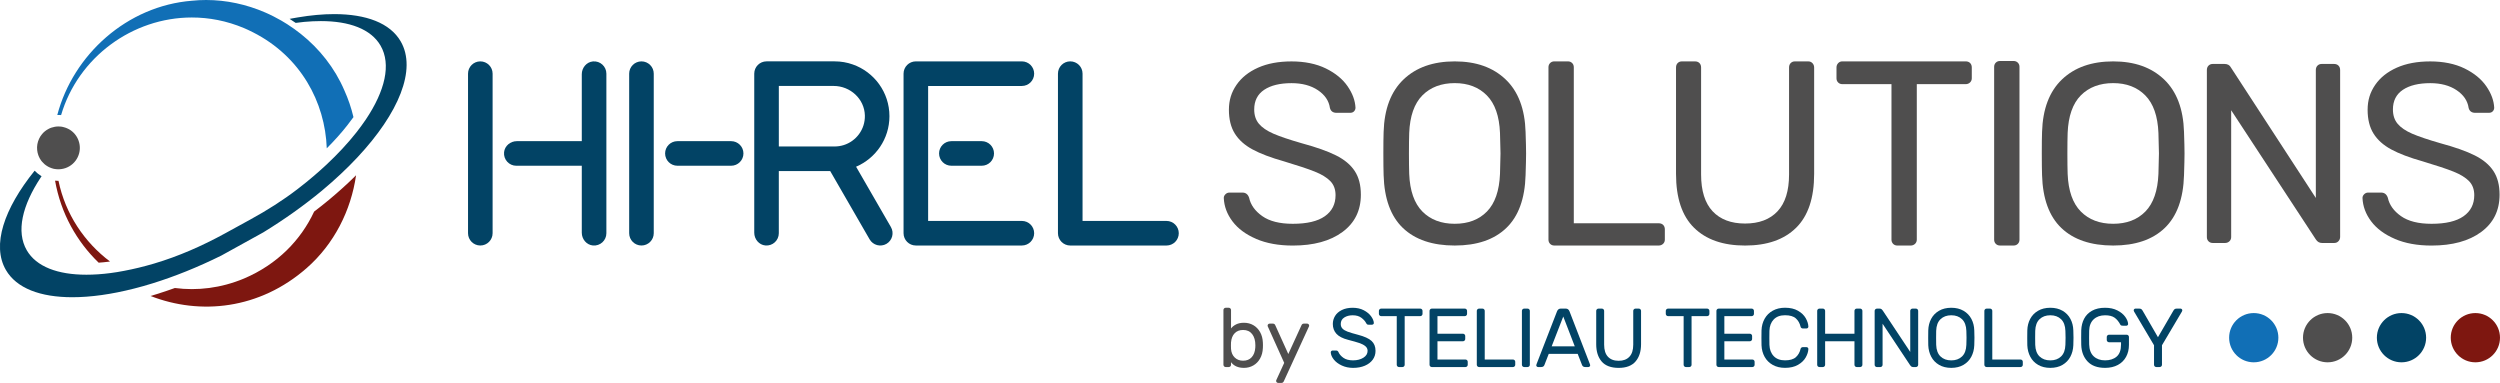 <?xml version="1.0" encoding="UTF-8"?>
<svg id="Ebene_2" data-name="Ebene 2" xmlns="http://www.w3.org/2000/svg" viewBox="0 0 1621.22 248.31">
  <defs>
    <style>
      .cls-1 {
        fill: #4f4e4e;
      }

      .cls-2 {
        fill: #7e1710;
      }

      .cls-3 {
        fill: #4f4e4e;
      }

      .cls-4 {
        fill: #024365;
      }

      .cls-5 {
        fill: #116fb6;
      }
    </style>
  </defs>
  <g id="Ebene_1-2" data-name="Ebene 1">
    <g>
      <path class="cls-4" d="M1573.31,218.99c0,8.82-7.15,15.97-15.97,15.97s-15.97-7.15-15.97-15.97,7.15-15.97,15.97-15.97,15.97,7.15,15.97,15.97"/>
      <path class="cls-2" d="M101.32,190.83c4.01-1.25,8.02-2.59,12.08-4.06,14.55,1.89,29.92.1,44.84-6.15,21.75-9.24,36.89-25.03,45.46-43.39,3.34-2.54,6.6-5.13,9.76-7.75,6.2-5.18,12.06-10.46,17.44-15.82-3.29,22.87-14.22,44.54-31.93,60.1-30.66,26.95-69.22,30.74-101.35,18.18,1.24-.35,2.47-.72,3.71-1.12M37.88,117.27h.05c4.46,21.57,16.81,39.83,33.4,52.31-.2.05-.42.07-.65.1-2.29.3-4.53.52-6.7.67-14.2-13.73-24.49-31.86-28.27-53.18.72.07,1.45.1,2.17.1"/>
      <path class="cls-5" d="M195.05,21.97c12.13,9.64,22.02,22.12,28.22,36.54,2.57,5.66,4.53,11.48,5.95,17.44-1.27,1.77-2.62,3.56-4.04,5.36-3.86,4.93-8.32,9.89-13.28,14.87-1.05-30.04-16.99-59.61-47.83-75.23-1.07-.55-2.14-1.1-3.26-1.59-.85-.4-1.72-.77-2.59-1.15-11.21-4.71-22.64-6.87-33.83-6.87-38.46,0-73.73,25.78-84.77,63.29-.82-.08-1.64-.1-2.47-.05C47.44,35.5,82.31,3.79,124.58.47c3.04-.32,6.08-.47,9.12-.47,13.13,0,26.18,2.86,38.24,8.07,1.87.82,3.71,1.67,5.53,2.61,1.69.85,3.34,1.74,4.98,2.69,1.3.72,2.56,1.49,3.81,2.32,1.54.97,3.06,2.02,4.56,3.09,1.45,1.02,2.84,2.07,4.23,3.19"/>
      <path class="cls-4" d="M22.48,110.7c1.19,1.25,2.54,2.37,4.04,3.29.15.1.3.17.45.27-.15.22-.3.45-.45.67-12.16,18.33-16.14,35.3-9.17,47.35,6.2,10.71,20.15,15.87,38.68,15.87,4.91,0,10.14-.35,15.62-1.07,2.89-.37,5.83-.85,8.87-1.45,6.23-1.17,12.73-2.74,19.45-4.73,15.94-4.73,31.21-11.48,45.78-19.45l16.81-9.22c10.64-5.83,20.92-12.31,30.56-19.73,3.64-2.79,7.15-5.63,10.49-8.49,1.37-1.17,2.71-2.34,4.01-3.51,1.39-1.22,2.74-2.44,4.06-3.69,7.42-6.95,13.92-13.95,19.38-20.87,1.1-1.4,2.14-2.77,3.14-4.14,1.07-1.45,2.07-2.84,3.01-4.26,12.48-18.58,16.62-35.8,9.57-47.97-6.23-10.71-20.15-15.89-38.71-15.89-3.46,0-7.07.18-10.84.52-1.79.17-3.64.4-5.48.65-1.15-.77-2.32-1.57-3.51-2.32-.15-.1-.3-.2-.45-.3,1.79-.35,3.59-.67,5.33-.94,8.39-1.42,16.32-2.14,23.61-2.14,20.67,0,36.22,5.75,43.14,17.73,10.51,18.18-1.3,46.51-28,75.08-6.83,7.3-14.6,14.6-23.21,21.77-11.28,9.34-24.04,18.46-37.94,26.98l-27.37,15.12h-.03c-15.14,7.5-30.07,13.47-44.24,17.88-4.08,1.27-8.12,2.42-12.06,3.41-14.62,3.74-28.2,5.63-40.1,5.63-20.67,0-36.22-5.75-43.14-17.74-9.17-15.92-1.3-39.53,18.68-64.31"/>
      <path class="cls-1" d="M24.1,97.29c.1,1.1.35,2.19.72,3.26.13.35.28.72.42,1.05.37.85.82,1.64,1.35,2.37.05.07.12.18.17.25.17.22.35.45.55.67.97,1.15,2.12,2.14,3.44,2.91.22.15.42.27.65.37.18.1.35.2.52.27.45.22.92.4,1.4.57.42.15.87.27,1.32.4.15.03.27.05.42.1h.02c.52.1,1.07.17,1.62.22,1.05.1,2.09.05,3.11-.1.92-.12,1.82-.35,2.71-.65,3.49-1.24,6.3-3.76,7.9-7.12,1.59-3.34,1.79-7.1.55-10.59-1.07-3.09-3.16-5.6-5.9-7.27-.3-.17-.62-.35-.95-.5-.07-.05-.18-.07-.25-.12-.75-.37-1.52-.65-2.32-.85-.7-.22-1.4-.35-2.12-.45h-.2c-.45-.05-.9-.07-1.34-.07h-.07c-.77,0-1.57.07-2.34.22-.75.13-1.49.33-2.22.57-.62.22-1.22.47-1.79.8-1.64.85-3.09,1.99-4.23,3.41-.75.87-1.37,1.84-1.87,2.91-1.09,2.32-1.54,4.83-1.27,7.35"/>
      <path class="cls-5" d="M1477.5,218.99c0,8.82-7.15,15.97-15.97,15.97s-15.97-7.15-15.97-15.97,7.15-15.97,15.97-15.97,15.97,7.15,15.97,15.97"/>
      <path class="cls-1" d="M1525.4,218.99c0,8.82-7.15,15.97-15.97,15.97s-15.97-7.15-15.97-15.97,7.15-15.97,15.97-15.97,15.97,7.15,15.97,15.97"/>
      <path class="cls-2" d="M1621.22,218.99c0,8.82-7.15,15.97-15.97,15.97s-15.97-7.15-15.97-15.97,7.15-15.97,15.97-15.97,15.97,7.15,15.97,15.97"/>
      <path class="cls-1" d="M814.59,154.91c-6.69-2.87-11.8-6.66-15.34-11.36-3.54-4.7-5.42-9.76-5.64-15.18,0-.88.36-1.69,1.08-2.4.72-.72,1.58-1.08,2.57-1.08h8.46c2.1,0,3.54,1.11,4.31,3.32.99,4.64,3.84,8.63,8.54,11.94,4.7,3.32,11.3,4.98,19.82,4.98,9.18,0,16.09-1.63,20.73-4.89,4.64-3.26,6.97-7.82,6.97-13.68,0-3.76-1.14-6.8-3.4-9.12-2.27-2.32-5.61-4.37-10.03-6.14-4.42-1.77-11.06-3.98-19.9-6.63-8.62-2.43-15.48-5.03-20.57-7.8-5.09-2.76-8.9-6.19-11.44-10.28-2.55-4.09-3.82-9.23-3.82-15.42s1.63-11.33,4.89-16.09c3.26-4.75,7.93-8.48,14.01-11.2,6.08-2.71,13.32-4.06,21.73-4.06s16.03,1.52,22.22,4.56c6.19,3.04,10.89,6.88,14.1,11.53,3.21,4.64,4.92,9.29,5.14,13.93,0,.89-.31,1.66-.91,2.32-.61.66-1.47,1-2.57,1h-8.79c-2.32,0-3.76-1.05-4.31-3.15-.67-4.64-3.26-8.48-7.8-11.53-4.54-3.04-10.23-4.56-17.08-4.56-7.52,0-13.43,1.44-17.75,4.31-4.31,2.88-6.47,7.13-6.47,12.77,0,3.76,1.02,6.86,3.07,9.29,2.05,2.43,5.17,4.56,9.37,6.39,4.2,1.82,10.34,3.9,18.41,6.22,9.4,2.54,16.81,5.17,22.22,7.88,5.42,2.71,9.45,6.08,12.11,10.12,2.66,4.04,3.98,9.15,3.98,15.34,0,10.28-3.98,18.35-11.94,24.21-7.96,5.86-18.69,8.79-32.18,8.79-9.18,0-17.11-1.44-23.8-4.31"/>
      <path class="cls-1" d="M909.78,147.86c-7.91-7.57-12.08-18.99-12.52-34.25-.11-3.32-.17-8.02-.17-14.1s.05-10.72.17-13.93c.44-14.93,4.76-26.29,12.94-34.08,8.18-7.8,19.24-11.69,33.17-11.69s24.82,3.9,33.01,11.69c8.18,7.8,12.49,19.16,12.94,34.08.22,6.41.33,11.06.33,13.93s-.11,7.46-.33,14.1c-.44,15.26-4.62,26.68-12.52,34.25-7.91,7.58-19.05,11.36-33.42,11.36s-25.68-3.79-33.59-11.36M964.27,137.16c5.19-5.31,8.01-13.43,8.46-24.38.22-6.63.33-11.05.33-13.27,0-2.43-.11-6.86-.33-13.27-.44-10.95-3.29-19.07-8.54-24.38-5.25-5.31-12.19-7.96-20.82-7.96s-15.73,2.65-20.98,7.96c-5.25,5.31-8.1,13.44-8.54,24.38-.11,3.21-.17,7.63-.17,13.27s.06,9.95.17,13.27c.44,10.95,3.29,19.07,8.54,24.38,5.25,5.31,12.24,7.96,20.98,7.96s15.7-2.65,20.9-7.96"/>
      <path class="cls-1" d="M1005.24,158.14c-.72-.72-1.08-1.63-1.08-2.74V43.62c0-1.1.36-2.02,1.08-2.74.72-.72,1.63-1.08,2.74-1.08h8.79c1.1,0,2.01.36,2.74,1.08.72.72,1.08,1.63,1.08,2.74v101.17h55.06c1.22,0,2.18.36,2.9,1.08.72.72,1.08,1.69,1.08,2.9v6.63c0,1.11-.39,2.02-1.16,2.74-.78.72-1.72,1.08-2.82,1.08h-67.67c-1.11,0-2.02-.36-2.74-1.08"/>
      <path class="cls-1" d="M1098.57,147.7c-7.8-7.68-11.69-19.32-11.69-34.91V43.79c0-1.22.36-2.18,1.08-2.9.72-.72,1.63-1.08,2.74-1.08h8.46c1.22,0,2.18.36,2.9,1.08.72.72,1.08,1.69,1.08,2.9v69.33c0,10.61,2.49,18.57,7.46,23.88,4.98,5.31,12,7.96,21.06,7.96s16.09-2.65,21.06-7.96c4.98-5.31,7.46-13.27,7.46-23.88V43.79c0-1.22.36-2.18,1.08-2.9.72-.72,1.63-1.08,2.74-1.08h8.63c1.1,0,2.01.39,2.74,1.16.72.78,1.08,1.72,1.08,2.82v69c0,15.59-3.9,27.23-11.69,34.91-7.8,7.69-18.83,11.53-33.09,11.53s-25.29-3.84-33.09-11.53"/>
      <path class="cls-1" d="M1227.68,158.14c-.72-.72-1.08-1.63-1.08-2.74V54.57h-31.84c-1.11,0-2.02-.36-2.74-1.08-.72-.72-1.08-1.63-1.08-2.74v-6.97c0-1.1.36-2.04,1.08-2.82.72-.77,1.63-1.16,2.74-1.16h79.94c1.22,0,2.18.36,2.9,1.08.72.72,1.08,1.69,1.08,2.9v6.97c0,1.11-.39,2.02-1.16,2.74-.77.72-1.71,1.08-2.82,1.08h-31.68v100.84c0,1.11-.39,2.02-1.16,2.74-.78.72-1.72,1.08-2.82,1.08h-8.62c-1.11,0-2.02-.36-2.74-1.08"/>
      <path class="cls-1" d="M1294.26,158.14c-.72-.72-1.08-1.63-1.08-2.74V43.37c0-1.1.36-2.02,1.08-2.74.72-.72,1.63-1.08,2.74-1.08h8.79c1.1,0,2.01.36,2.74,1.08.72.72,1.08,1.63,1.08,2.74v112.03c0,1.11-.36,2.02-1.08,2.74-.72.72-1.63,1.08-2.74,1.08h-8.79c-1.11,0-2.02-.36-2.74-1.08"/>
      <path class="cls-1" d="M1336.77,147.86c-7.91-7.57-12.08-18.99-12.52-34.25-.11-3.32-.17-8.02-.17-14.1s.05-10.72.17-13.93c.44-14.93,4.76-26.29,12.94-34.08,8.18-7.8,19.24-11.69,33.17-11.69s24.82,3.9,33.01,11.69c8.18,7.8,12.49,19.16,12.94,34.08.22,6.41.33,11.06.33,13.93s-.11,7.46-.33,14.1c-.44,15.26-4.62,26.68-12.52,34.25-7.91,7.58-19.05,11.36-33.42,11.36s-25.68-3.79-33.59-11.36M1391.26,137.16c5.19-5.31,8.01-13.43,8.46-24.38.22-6.63.33-11.05.33-13.27,0-2.43-.11-6.86-.33-13.27-.44-10.95-3.29-19.07-8.54-24.38-5.25-5.31-12.19-7.96-20.82-7.96s-15.73,2.65-20.98,7.96c-5.25,5.31-8.1,13.44-8.54,24.38-.11,3.21-.17,7.63-.17,13.27s.06,9.95.17,13.27c.44,10.95,3.29,19.07,8.54,24.38,5.25,5.31,12.24,7.96,20.98,7.96s15.7-2.65,20.9-7.96"/>
      <path class="cls-1" d="M1432.21,156.49c-.72-.72-1.08-1.63-1.08-2.74V45.45c0-1.22.36-2.18,1.08-2.9.72-.72,1.63-1.08,2.74-1.08h7.63c1.99,0,3.37.77,4.15,2.32l55.06,84.59V45.45c0-1.22.36-2.18,1.08-2.9s1.63-1.08,2.74-1.08h7.96c1.22,0,2.18.36,2.9,1.08.72.72,1.08,1.69,1.08,2.9v108.14c0,1.11-.36,2.05-1.08,2.82-.72.78-1.63,1.16-2.74,1.16h-7.96c-1.66,0-2.99-.77-3.98-2.32l-54.9-83.76v82.26c0,1.11-.39,2.02-1.16,2.74-.77.72-1.71,1.08-2.82,1.08h-7.96c-1.11,0-2.02-.36-2.74-1.08"/>
      <path class="cls-1" d="M1553.03,154.91c-6.69-2.87-11.8-6.66-15.34-11.36-3.54-4.7-5.42-9.76-5.64-15.18,0-.88.36-1.69,1.08-2.4.72-.72,1.58-1.08,2.57-1.08h8.46c2.1,0,3.54,1.11,4.31,3.32.99,4.64,3.84,8.63,8.54,11.94,4.7,3.32,11.3,4.98,19.82,4.98,9.18,0,16.09-1.63,20.73-4.89,4.64-3.26,6.97-7.82,6.97-13.68,0-3.76-1.14-6.8-3.4-9.12-2.27-2.32-5.61-4.37-10.03-6.14-4.42-1.77-11.06-3.98-19.9-6.63-8.62-2.43-15.48-5.03-20.57-7.8-5.09-2.76-8.9-6.19-11.44-10.28-2.55-4.09-3.82-9.23-3.82-15.42s1.63-11.33,4.89-16.09c3.26-4.75,7.93-8.48,14.01-11.2,6.08-2.71,13.32-4.06,21.73-4.06s16.03,1.52,22.22,4.56c6.19,3.04,10.89,6.88,14.1,11.53,3.21,4.64,4.92,9.29,5.14,13.93,0,.89-.31,1.66-.91,2.32-.61.66-1.47,1-2.57,1h-8.79c-2.32,0-3.76-1.05-4.31-3.15-.67-4.64-3.26-8.48-7.8-11.53-4.54-3.04-10.23-4.56-17.08-4.56-7.52,0-13.43,1.44-17.75,4.31-4.31,2.88-6.47,7.13-6.47,12.77,0,3.76,1.02,6.86,3.07,9.29,2.05,2.43,5.17,4.56,9.37,6.39,4.2,1.82,10.34,3.9,18.41,6.22,9.4,2.54,16.81,5.17,22.22,7.88,5.42,2.71,9.45,6.08,12.11,10.12,2.66,4.04,3.98,9.15,3.98,15.34,0,10.28-3.98,18.35-11.94,24.21-7.96,5.86-18.69,8.79-32.18,8.79-9.18,0-17.11-1.44-23.8-4.31"/>
      <path class="cls-4" d="M311.48,39.8c-4.4,0-7.97,3.57-7.97,7.97v103.47c0,4.4,3.57,7.97,7.97,7.97s7.97-3.57,7.97-7.97V47.77c0-4.4-3.57-7.97-7.97-7.97Z"/>
      <path class="cls-4" d="M415.98,39.8c-4.4,0-7.97,3.57-7.97,7.97v103.47c0,4.4,3.57,7.97,7.97,7.97s7.97-3.57,7.97-7.97V47.77c0-4.4-3.57-7.97-7.97-7.97Z"/>
      <path class="cls-4" d="M384.47,39.84c-4.14.4-7.19,4.12-7.19,8.28v43.42h-42.12c-4.16,0-7.88,3.04-8.28,7.19-.45,4.75,3.27,8.76,7.94,8.76h42.46v43.42c0,4.16,3.04,7.88,7.19,8.28,4.76.45,8.76-3.27,8.76-7.93V47.77c0-4.66-4-8.39-8.76-7.94Z"/>
      <path class="cls-4" d="M474.14,91.54h-34.86c-4.4,0-7.97,3.57-7.97,7.97s3.57,7.97,7.97,7.97h34.86c4.4,0,7.97-3.57,7.97-7.97s-3.57-7.97-7.97-7.97Z"/>
      <path class="cls-4" d="M670.64,47.77c0-4.4-3.57-7.97-7.97-7.97h-63.26s-5.5,0-5.5,0c-4.4,0-7.97,3.57-7.97,7.97v103.47c0,4.4,3.57,7.97,7.97,7.97h68.76c4.4,0,7.97-3.57,7.97-7.97s-3.57-7.97-7.97-7.97h-60.79V55.75h60.79c4.4,0,7.97-3.57,7.97-7.97Z"/>
      <path class="cls-4" d="M756.43,143.27h-54.41V47.77c0-2.21-.89-4.2-2.33-5.65-1.45-1.43-3.46-2.33-5.65-2.33-4.39,0-7.97,3.57-7.97,7.98v103.47c0,4.41,3.57,7.98,7.97,7.98h62.4c2.2,0,4.2-.89,5.65-2.33,1.45-1.45,2.33-3.46,2.33-5.65,0-4.39-3.57-7.97-7.98-7.97Z"/>
      <path class="cls-4" d="M616.94,91.54c-4.4,0-7.97,3.57-7.97,7.97s3.57,7.97,7.97,7.97h19.7c4.4,0,7.97-3.57,7.97-7.97s-3.57-7.97-7.97-7.97h-19.7Z"/>
      <path class="cls-4" d="M555.16,108.11c12.71-5.43,21.63-18.04,21.63-32.75,0-15.51-9.92-28.71-23.78-33.56-3.68-1.31-7.64-2.01-11.78-2.01h-44.14c-4.4,0-7.97,3.57-7.97,7.97v103.15c0,4.17,3.06,7.89,7.21,8.27,4.75.44,8.72-3.29,8.72-7.95v-40.3h33.33l25.56,44.29c2.21,3.81,7.08,5.12,10.89,2.93,3.81-2.2,5.12-7.08,2.93-10.89l-22.6-39.15ZM547.08,94.1c-1.86.58-3.81.89-5.84.89h-36.18v-39.25h35.55c10.76,0,19.99,8.38,20.25,19.14.22,9.03-5.65,16.7-13.78,19.23Z"/>
      <path class="cls-3" d="M819.01,223.89c0,.83-.02,1.43-.05,1.79-.11,2.6-.71,4.87-1.81,6.82-1.1,1.95-2.56,3.45-4.38,4.49-1.82,1.05-3.85,1.57-6.08,1.57-3.75,0-6.54-1.23-8.38-3.68v1.68c0,.4-.14.74-.43,1.03-.29.29-.63.43-1.03.43h-2c-.4,0-.74-.14-1.03-.43-.29-.29-.43-.63-.43-1.03v-35.52c0-.4.14-.74.43-1.03.29-.29.63-.43,1.03-.43h2c.4,0,.74.14,1.03.43.29.29.43.63.43,1.03v11.96c.79-1.05,1.88-1.92,3.27-2.63,1.39-.7,3.09-1.06,5.11-1.06,2.27,0,4.31.52,6.11,1.57,1.8,1.05,3.25,2.54,4.35,4.47,1.1,1.93,1.7,4.2,1.81,6.79.04.36.05.94.05,1.73ZM811.71,231.66c1.37-1.5,2.14-3.56,2.33-6.2.04-.36.05-.87.05-1.52,0-3.07-.69-5.49-2.08-7.28-1.39-1.79-3.34-2.68-5.87-2.68-2.27,0-4.09.7-5.46,2.11-1.37,1.41-2.16,3.38-2.38,5.9-.04.36-.05,1.07-.05,2.11s.02,1.81.05,2.17c.18,2.35.98,4.21,2.41,5.58,1.42,1.37,3.23,2.06,5.43,2.06,2.34,0,4.2-.75,5.57-2.25Z"/>
      <path class="cls-3" d="M831.07,248.31h-2.22c-.36,0-.67-.13-.92-.38-.25-.25-.38-.56-.38-.92,0-.14.02-.27.05-.38l5.19-11.31-10.71-23.77c-.04-.11-.05-.23-.05-.38,0-.36.13-.67.38-.92.25-.25.56-.38.92-.38h2.22c.72,0,1.24.43,1.57,1.3l8.33,18.41,8.43-18.41c.32-.87.85-1.3,1.57-1.3h2.22c.36,0,.67.13.92.38s.38.56.38.92c0,.14-.02.27-.05.38l-16.27,35.46c-.33.87-.85,1.3-1.57,1.3Z"/>
      <path class="cls-4" d="M890.59,210.22c-.25.23-.54.35-.86.35h-2.22c-.43,0-.76-.08-.97-.24s-.45-.48-.7-.95c-.58-1.12-1.58-2.22-3-3.3-1.42-1.08-3.31-1.62-5.65-1.62-2.16,0-3.99.49-5.49,1.46-1.5.97-2.24,2.36-2.24,4.17,0,1.23.37,2.23,1.11,3,.74.78,1.86,1.44,3.35,2,1.5.56,3.76,1.24,6.79,2.03,4.11,1.08,7.02,2.41,8.73,3.98,1.71,1.57,2.57,3.71,2.57,6.42,0,2.17-.6,4.08-1.81,5.74-1.21,1.66-2.91,2.96-5.11,3.9s-4.74,1.41-7.62,1.41c-2.67,0-5.1-.51-7.3-1.52-2.2-1.01-3.93-2.3-5.19-3.87-1.26-1.57-1.93-3.13-2-4.68,0-.33.12-.6.35-.84.23-.23.51-.35.84-.35h2.22c.4,0,.72.08.97.24.25.16.49.48.7.95.58,1.3,1.63,2.49,3.16,3.57,1.53,1.08,3.61,1.62,6.24,1.62s4.86-.57,6.68-1.71c1.82-1.14,2.73-2.63,2.73-4.47,0-1.19-.48-2.19-1.43-3-.96-.81-2.26-1.5-3.92-2.06-1.66-.56-4.09-1.25-7.3-2.08-3.5-.9-6.02-2.21-7.57-3.92s-2.33-3.83-2.33-6.36c0-1.88.49-3.61,1.46-5.2.97-1.59,2.43-2.87,4.38-3.84,1.95-.97,4.29-1.46,7.03-1.46s5.14.53,7.19,1.6,3.64,2.37,4.76,3.92c1.12,1.55,1.71,2.98,1.78,4.28.04.33-.07.6-.33.84Z"/>
      <path class="cls-4" d="M922.06,200.56c.29.29.43.63.43,1.03v1.95c0,.4-.14.74-.43,1.03-.29.29-.63.43-1.03.43h-10.11v31.56c0,.4-.14.74-.43,1.03-.29.29-.63.43-1.03.43h-2.22c-.4,0-.74-.14-1.03-.43-.29-.29-.43-.63-.43-1.03v-31.56h-10.11c-.4,0-.74-.14-1.03-.43-.29-.29-.43-.63-.43-1.03v-1.95c0-.4.14-.74.43-1.03.29-.29.63-.43,1.03-.43h25.36c.4,0,.74.14,1.03.43Z"/>
      <path class="cls-4" d="M932.17,233.15h18.17c.4,0,.74.14,1.03.43.29.29.43.63.43,1.03v1.95c0,.4-.14.74-.43,1.03s-.63.43-1.03.43h-21.84c-.4,0-.74-.14-1.03-.43s-.43-.63-.43-1.03v-34.97c0-.4.14-.74.43-1.03s.63-.43,1.03-.43h21.41c.4,0,.74.14,1.03.43.29.29.43.63.43,1.03v1.95c0,.4-.14.74-.43,1.03-.29.29-.63.43-1.03.43h-17.73v11.42h16.54c.4,0,.74.14,1.03.43.29.29.43.63.43,1.03v1.95c0,.4-.14.74-.43,1.03-.29.29-.63.43-1.03.43h-16.54v11.86Z"/>
      <path class="cls-4" d="M982.18,233.58c.29.29.43.63.43,1.03v1.95c0,.4-.14.74-.43,1.03-.29.29-.63.43-1.03.43h-22c-.4,0-.74-.14-1.03-.43s-.43-.63-.43-1.03v-34.97c0-.4.14-.74.43-1.03s.63-.43,1.03-.43h2.22c.4,0,.74.14,1.03.43.29.29.43.63.43,1.03v31.56h18.33c.4,0,.74.14,1.03.43Z"/>
      <path class="cls-4" d="M987.37,237.59c-.29-.29-.43-.63-.43-1.03v-34.97c0-.4.14-.74.43-1.03s.63-.43,1.03-.43h2.22c.4,0,.74.14,1.03.43.29.29.43.63.43,1.03v34.97c0,.4-.14.74-.43,1.03-.29.29-.63.43-1.03.43h-2.22c-.4,0-.74-.14-1.03-.43Z"/>
      <path class="cls-4" d="M1004.35,229.47l-2.81,7.2c-.32.9-1.03,1.35-2.11,1.35h-2c-.33,0-.6-.12-.84-.35-.23-.23-.35-.51-.35-.84,0-.18.07-.43.22-.76l13.25-34.16c.47-1.19,1.28-1.79,2.43-1.79h3.24c1.15,0,1.96.6,2.43,1.79l13.19,34.16c.14.33.22.58.22.76,0,.33-.12.6-.35.84-.23.23-.51.35-.84.35h-2c-1.08,0-1.78-.45-2.11-1.35l-2.81-7.2h-18.76ZM1021.22,224.59l-7.46-19.33-7.52,19.33h14.98Z"/>
      <path class="cls-4" d="M1063.77,200.56c.29.29.43.63.43,1.03v21.66c0,4.69-1.2,8.42-3.59,11.18-2.4,2.76-6.05,4.14-10.95,4.14s-8.64-1.38-11-4.14c-2.36-2.76-3.54-6.49-3.54-11.18v-21.66c0-.4.14-.74.43-1.03.29-.29.63-.43,1.03-.43h2.22c.4,0,.74.14,1.03.43.29.29.43.63.43,1.03v21.93c0,3.46.82,6.07,2.46,7.82,1.64,1.75,3.95,2.63,6.95,2.63s5.32-.87,6.97-2.63c1.66-1.75,2.49-4.36,2.49-7.82v-21.93c0-.4.14-.74.43-1.03.29-.29.63-.43,1.03-.43h2.16c.4,0,.74.14,1.03.43Z"/>
      <path class="cls-4" d="M1108.1,200.56c.29.29.43.63.43,1.03v1.95c0,.4-.14.74-.43,1.03-.29.29-.63.43-1.03.43h-10.11v31.56c0,.4-.14.74-.43,1.03-.29.29-.63.43-1.03.43h-2.22c-.4,0-.74-.14-1.03-.43-.29-.29-.43-.63-.43-1.03v-31.56h-10.11c-.4,0-.74-.14-1.03-.43-.29-.29-.43-.63-.43-1.03v-1.95c0-.4.14-.74.43-1.03.29-.29.63-.43,1.03-.43h25.36c.4,0,.74.14,1.03.43Z"/>
      <path class="cls-4" d="M1118.21,233.15h18.17c.4,0,.74.14,1.03.43.29.29.43.63.43,1.03v1.95c0,.4-.14.74-.43,1.03s-.63.43-1.03.43h-21.84c-.4,0-.74-.14-1.03-.43s-.43-.63-.43-1.03v-34.97c0-.4.14-.74.43-1.03s.63-.43,1.03-.43h21.41c.4,0,.74.14,1.03.43.29.29.43.63.43,1.03v1.95c0,.4-.14.74-.43,1.03-.29.29-.63.43-1.03.43h-17.73v11.42h16.54c.4,0,.74.14,1.03.43.29.29.43.63.43,1.03v1.95c0,.4-.14.74-.43,1.03-.29.29-.63.43-1.03.43h-16.54v11.86Z"/>
      <path class="cls-4" d="M1150.24,230.95c1.75,1.82,4.19,2.73,7.33,2.73s5.51-.69,7.03-2.06c1.51-1.37,2.52-3.14,3.03-5.3.07-.36.24-.65.51-.87s.57-.33.89-.33h2.49c.32,0,.6.12.84.35.23.24.35.51.35.84-.07,1.77-.65,3.6-1.73,5.49-1.08,1.89-2.75,3.49-5,4.79-2.25,1.3-5.06,1.95-8.41,1.95-3.03,0-5.68-.63-7.95-1.9-2.27-1.26-4.03-3-5.27-5.22-1.24-2.22-1.92-4.74-2.03-7.55-.04-1.08-.05-2.69-.05-4.82s.02-3.74.05-4.82c.11-2.82.78-5.33,2.03-7.55,1.24-2.22,3-3.96,5.27-5.22,2.27-1.26,4.92-1.9,7.95-1.9,3.35,0,6.15.65,8.41,1.95,2.25,1.3,3.92,2.9,5,4.79,1.08,1.9,1.66,3.73,1.73,5.5,0,.32-.12.6-.35.84-.23.23-.51.35-.84.35h-2.49c-.33,0-.62-.11-.89-.33-.27-.22-.44-.51-.51-.87-.51-2.17-1.51-3.93-3.03-5.31-1.51-1.37-3.86-2.06-7.03-2.06s-5.58.91-7.33,2.73c-1.75,1.82-2.68,4.27-2.79,7.34-.04,1.08-.05,2.6-.05,4.55s.02,3.46.05,4.55c.11,3.07,1.04,5.51,2.79,7.34Z"/>
      <path class="cls-4" d="M1207.31,200.56c.29.29.43.63.43,1.03v34.97c0,.4-.14.74-.43,1.03-.29.29-.63.43-1.03.43h-2.22c-.4,0-.74-.14-1.03-.43-.29-.29-.43-.63-.43-1.03v-15.27h-19.03v15.27c0,.4-.14.74-.43,1.03-.29.29-.63.43-1.03.43h-2.22c-.4,0-.74-.14-1.03-.41-.29-.27-.43-.62-.43-1.06v-34.97c0-.4.14-.74.43-1.03s.63-.43,1.03-.43h2.22c.4,0,.74.14,1.03.43.29.29.43.63.43,1.03v14.83h19.03v-14.83c0-.4.14-.74.43-1.03.29-.29.63-.43,1.03-.43h2.22c.4,0,.74.14,1.03.43Z"/>
      <path class="cls-4" d="M1239.37,237.59c-.33-.29-.65-.69-.97-1.19l-17.57-26.47v26.64c0,.4-.14.74-.43,1.03-.29.29-.63.43-1.03.43h-2.22c-.4,0-.74-.14-1.03-.43s-.43-.63-.43-1.03v-34.97c0-.4.14-.74.43-1.03s.63-.43,1.03-.43h1.89c.47,0,.86.14,1.19.43.32.29.65.69.97,1.19l17.57,26.47v-26.64c0-.4.14-.74.43-1.03.29-.29.63-.43,1.03-.43h2.22c.4,0,.74.14,1.03.43.29.29.43.63.43,1.03v34.97c0,.4-.14.74-.43,1.03-.29.29-.63.43-1.03.43h-1.89c-.47,0-.87-.14-1.19-.43Z"/>
      <path class="cls-4" d="M1273.32,201.53c2.23,1.3,3.94,3.06,5.11,5.28,1.17,2.22,1.79,4.7,1.87,7.44.07,2.17.11,3.77.11,4.82s-.04,2.65-.11,4.82c-.11,2.74-.75,5.22-1.92,7.44-1.17,2.22-2.87,3.98-5.08,5.28-2.22,1.3-4.86,1.95-7.92,1.95s-5.7-.65-7.92-1.95c-2.22-1.3-3.91-3.06-5.08-5.28-1.17-2.22-1.81-4.7-1.92-7.44-.04-1.08-.05-2.69-.05-4.82s.02-3.74.05-4.82c.07-2.74.69-5.22,1.86-7.44,1.17-2.22,2.87-3.98,5.11-5.28,2.23-1.3,4.88-1.95,7.95-1.95s5.71.65,7.95,1.95ZM1258.4,207c-1.77,1.7-2.7,4.2-2.81,7.53-.04,1.08-.05,2.6-.05,4.55s.02,3.46.05,4.55c.11,3.32,1.05,5.83,2.81,7.53,1.77,1.7,4.09,2.54,6.98,2.54s5.21-.85,6.97-2.54,2.7-4.2,2.81-7.53c.07-2.17.11-3.68.11-4.55s-.04-2.38-.11-4.55c-.11-3.32-1.05-5.83-2.81-7.53s-4.09-2.55-6.97-2.55-5.21.85-6.98,2.55Z"/>
      <path class="cls-4" d="M1311.33,233.58c.29.29.43.63.43,1.03v1.95c0,.4-.14.74-.43,1.03-.29.29-.63.43-1.03.43h-22c-.4,0-.74-.14-1.03-.43s-.43-.63-.43-1.03v-34.97c0-.4.14-.74.43-1.03s.63-.43,1.03-.43h2.22c.4,0,.74.14,1.03.43.29.29.43.63.43,1.03v31.56h18.33c.4,0,.74.14,1.03.43Z"/>
      <path class="cls-4" d="M1337.55,201.53c2.23,1.3,3.94,3.06,5.11,5.28,1.17,2.22,1.79,4.7,1.87,7.44.07,2.17.11,3.77.11,4.82s-.04,2.65-.11,4.82c-.11,2.74-.75,5.22-1.92,7.44-1.17,2.22-2.87,3.98-5.08,5.28-2.22,1.3-4.86,1.95-7.92,1.95s-5.7-.65-7.92-1.95c-2.22-1.3-3.91-3.06-5.08-5.28-1.17-2.22-1.81-4.7-1.92-7.44-.04-1.08-.05-2.69-.05-4.82s.02-3.74.05-4.82c.07-2.74.69-5.22,1.86-7.44,1.17-2.22,2.87-3.98,5.11-5.28,2.23-1.3,4.88-1.95,7.95-1.95s5.71.65,7.95,1.95ZM1322.63,207c-1.77,1.7-2.7,4.2-2.81,7.53-.04,1.08-.05,2.6-.05,4.55s.02,3.46.05,4.55c.11,3.32,1.05,5.83,2.81,7.53,1.77,1.7,4.09,2.54,6.98,2.54s5.21-.85,6.97-2.54,2.7-4.2,2.81-7.53c.07-2.17.11-3.68.11-4.55s-.04-2.38-.11-4.55c-.11-3.32-1.05-5.83-2.81-7.53s-4.09-2.55-6.97-2.55-5.21.85-6.98,2.55Z"/>
      <path class="cls-4" d="M1373.08,201.29c2.23,1.14,3.94,2.53,5.11,4.17,1.17,1.64,1.79,3.17,1.86,4.58.04.32-.07.6-.32.84-.25.23-.54.35-.87.35h-2.22c-.83,0-1.35-.2-1.57-.6-1.05-2.02-2.3-3.55-3.76-4.6-1.46-1.05-3.52-1.57-6.19-1.57-3.03,0-5.48.86-7.35,2.57-1.87,1.72-2.87,4.18-2.97,7.39-.04,1.08-.05,2.58-.05,4.49s.02,3.41.05,4.49c.11,3.39,1.09,5.96,2.95,7.69,1.86,1.73,4.32,2.6,7.38,2.6s5.64-.82,7.52-2.46c1.87-1.64,2.81-4.23,2.81-7.77v-1.52h-7.79c-.4,0-.74-.14-1.03-.43s-.43-.63-.43-1.03v-1.95c0-.4.14-.74.43-1.03.29-.29.63-.43,1.03-.43h11.46c.4,0,.74.14,1.03.43.29.29.43.63.43,1.03v5.14c0,2.89-.61,5.46-1.84,7.71-1.23,2.26-3,4.02-5.33,5.28-2.33,1.26-5.09,1.9-8.3,1.9-4.97,0-8.76-1.38-11.35-4.14-2.6-2.76-3.97-6.34-4.11-10.75-.04-1.08-.05-2.67-.05-4.76s.02-3.68.05-4.76c.11-2.78.73-5.26,1.86-7.44,1.14-2.18,2.85-3.92,5.14-5.2,2.29-1.28,5.11-1.92,8.46-1.92,3.06,0,5.71.57,7.95,1.71Z"/>
      <path class="cls-4" d="M1401.57,237.59c-.29.29-.63.43-1.03.43h-2.22c-.4,0-.74-.14-1.03-.43s-.43-.63-.43-1.03v-12.67l-12.92-21.82c-.18-.33-.27-.58-.27-.76,0-.33.12-.6.35-.84.23-.23.51-.35.84-.35h2.33c.65,0,1.13.12,1.43.35s.59.57.84,1l9.95,17.22,10-17.22c.25-.43.53-.77.84-1,.31-.23.78-.35,1.43-.35h2.33c.32,0,.6.12.84.35.23.23.35.51.35.84,0,.18-.09.43-.27.76l-12.92,21.82v12.67c0,.4-.14.74-.43,1.03Z"/>
    </g>
  </g>
</svg>